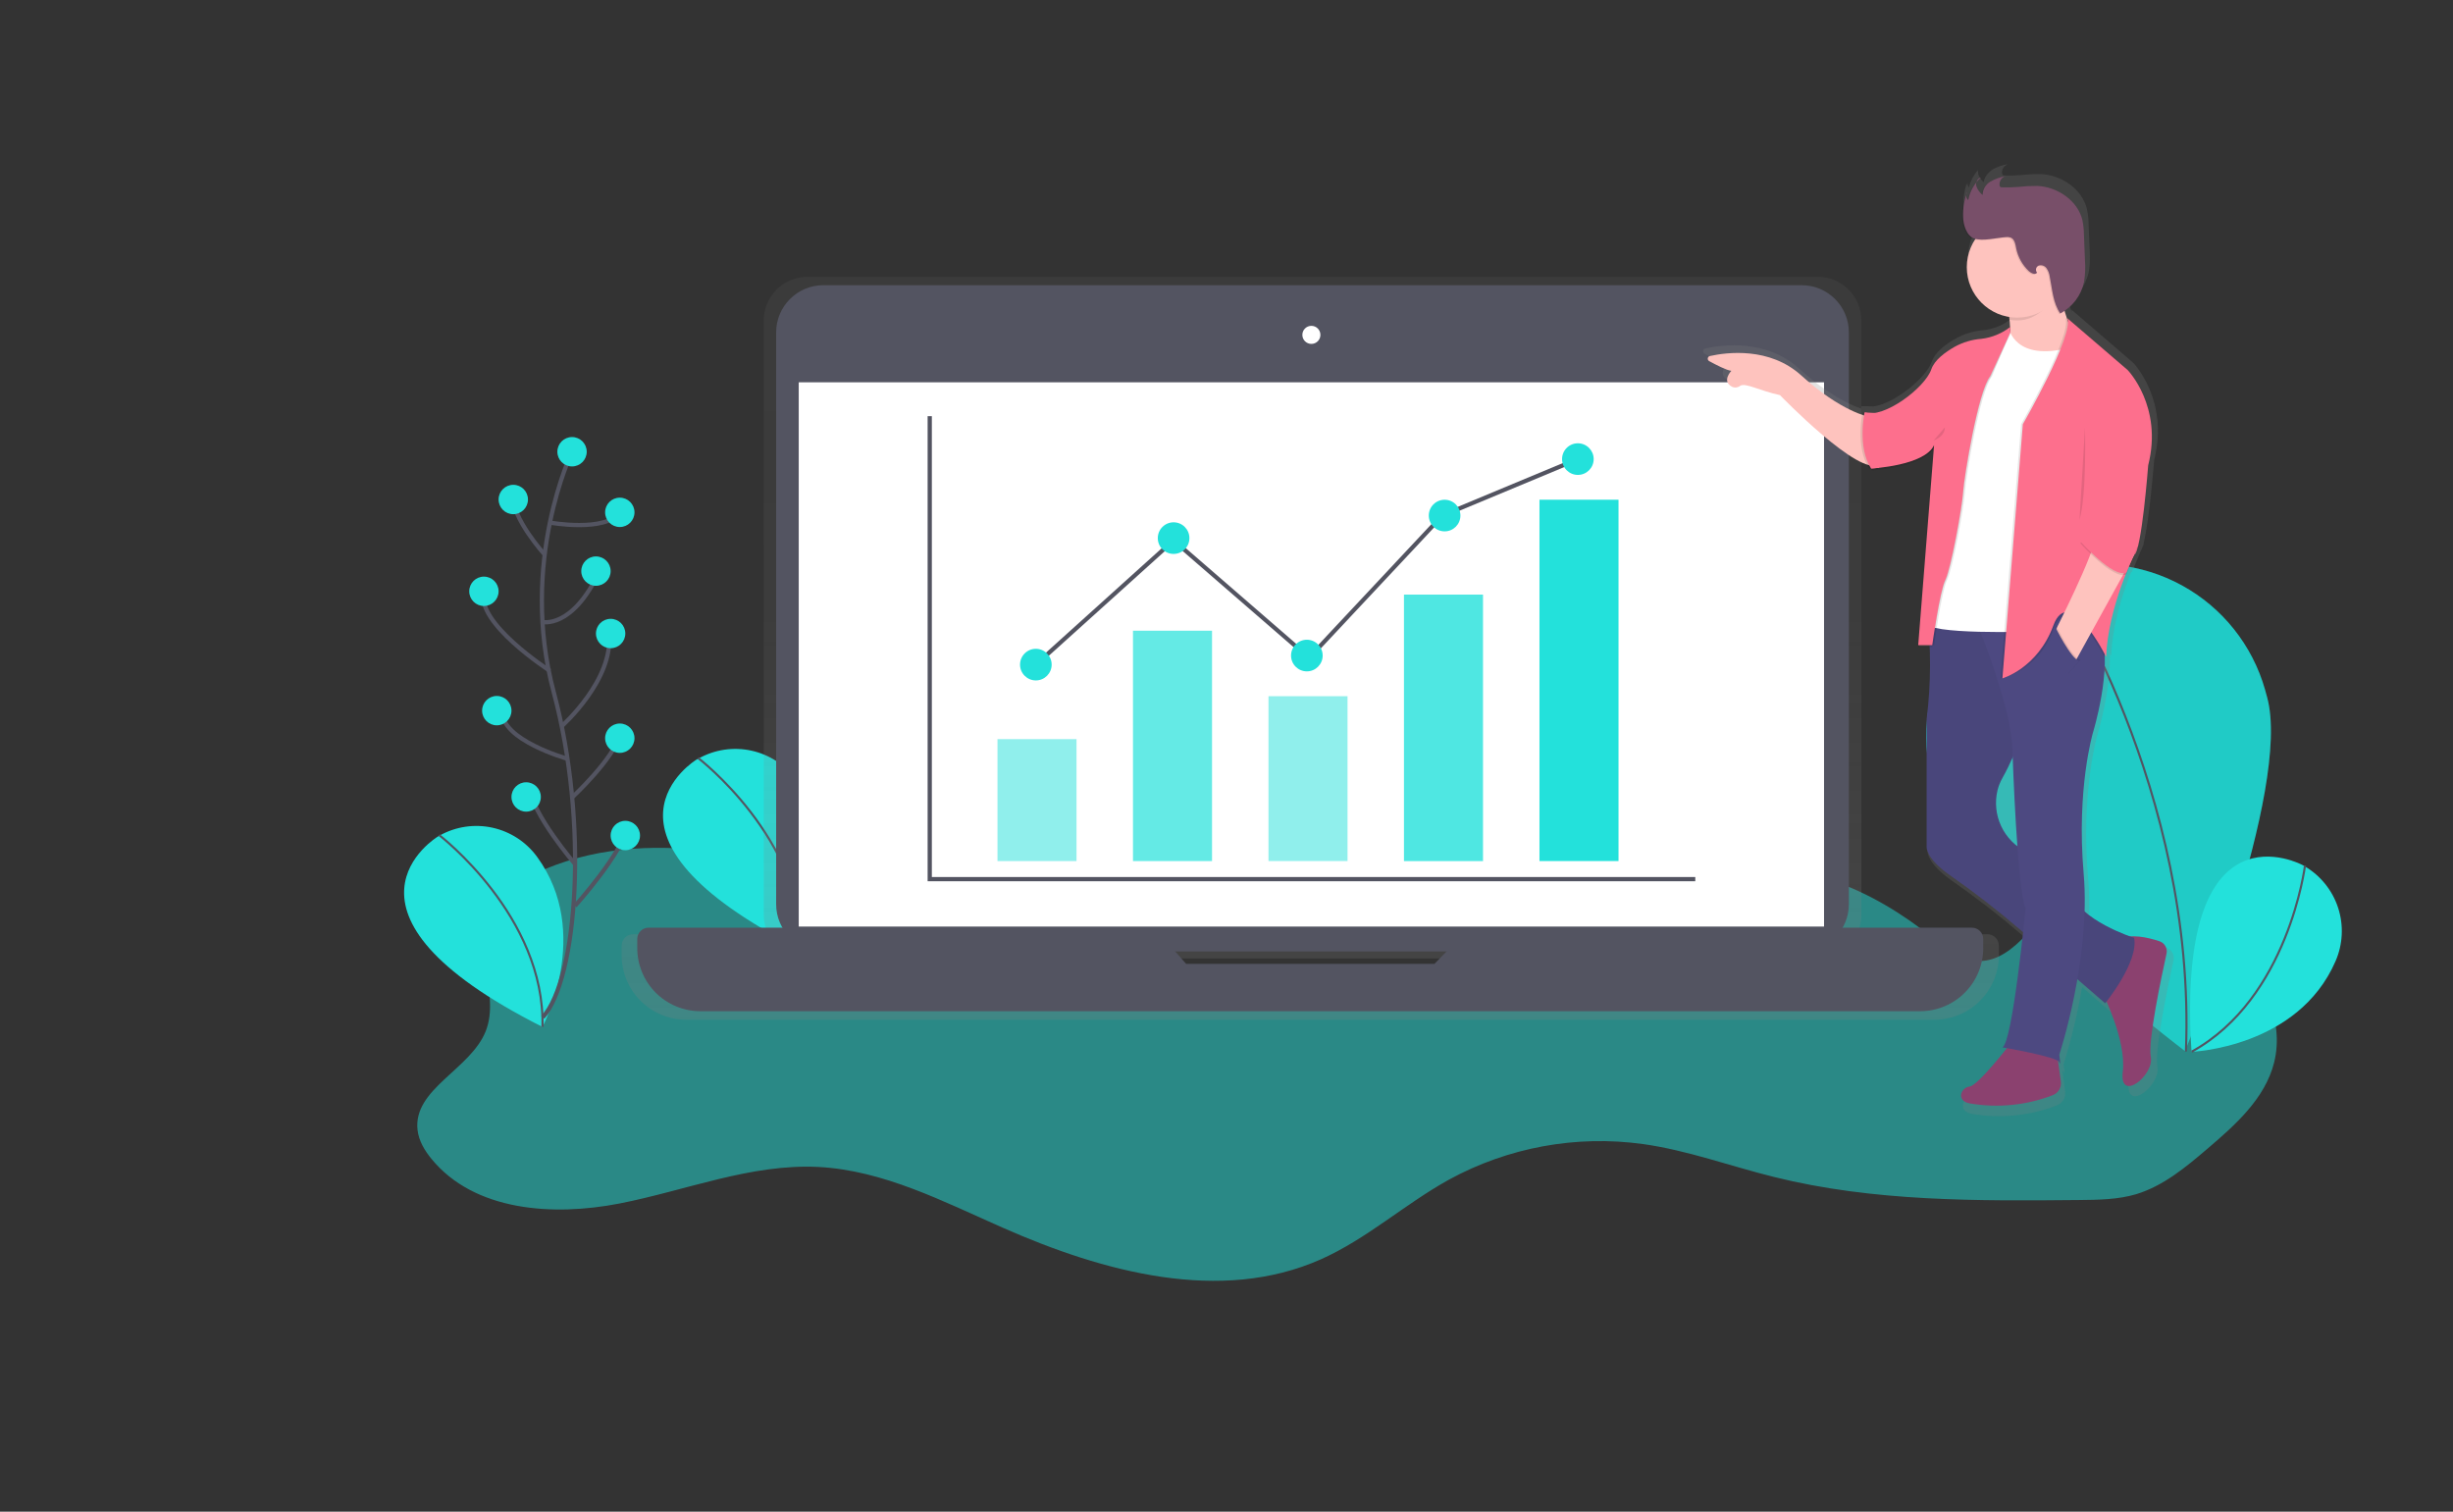 <?xml version="1.0" encoding="UTF-8"?> <svg xmlns="http://www.w3.org/2000/svg" width="860" height="530" viewBox="0 0 860 530" fill="none"><rect x="0" y="0" width="860" height="530" fill="#333333" stroke="none"/><path opacity="0.5" d="M310.263 313.92C269.184 299.726 222.225 287.717 183.841 308.146C178.981 310.734 174.218 313.987 171.562 318.827C164.643 331.567 175.642 348.09 170.282 361.552C164.922 375.014 144.734 381.759 146.389 396.193C146.822 399.956 148.862 403.362 151.258 406.287C166.289 424.657 193.848 426.495 217.145 421.953C240.441 417.411 263.218 407.942 286.938 409.136C309.724 410.309 330.692 421.241 351.573 430.44C386.772 445.99 427.89 457.153 463.061 441.525C479.179 434.356 492.496 422.165 507.922 413.62C528.707 402.246 552.599 397.861 576.069 401.11C591.735 403.314 606.688 408.876 622.027 412.657C656.851 421.318 693.234 421.068 729.079 420.721C735.757 420.654 742.55 420.577 748.949 418.672C758.428 415.785 766.27 409.261 773.776 402.852C783.668 394.432 794.089 385.166 797.274 372.569C801.037 357.616 793.242 341.719 781.676 331.558C770.11 321.396 755.377 315.883 740.943 310.523C737.383 309.214 733.582 307.876 729.935 308.868C727.573 309.655 725.443 311.017 723.738 312.832C713.5 322.686 704.849 339.362 690.877 336.677C685.892 335.715 681.812 332.251 677.867 329.046C656.803 311.956 628.464 298.764 603.041 308.204C584.45 315.113 571.287 332.847 552.484 339.112C539.041 343.576 524.434 341.604 510.385 342.566C489.879 343.817 469.912 351.073 449.377 350.63C397.011 349.504 353.372 299.428 301.189 304.201C297.099 304.566 292.644 305.509 290.132 308.743" fill="#23E1DB"></path><path d="M244.223 266.287C244.223 266.287 200.699 292.528 280.981 333.02C280.981 333.02 298.668 300.188 279.114 273.418C275.322 268.202 269.748 264.558 263.449 263.176C257.149 261.795 250.562 262.772 244.935 265.922L244.223 266.287Z" fill="#23E1DB"></path><path d="M244.742 265.739C244.742 265.739 282.001 294.222 280.962 333.001" stroke="#535461" stroke-width="0.74" stroke-miterlimit="10"></path><path d="M794.83 244.415C803.645 276.651 766.039 368.499 766.039 368.499C766.039 368.499 686.903 308.588 678.079 276.353C675.692 268.704 674.848 260.658 675.595 252.681C676.341 244.704 678.664 236.954 682.428 229.882C686.192 222.809 691.323 216.554 697.523 211.479C703.723 206.404 710.868 202.61 718.545 200.317C726.222 198.025 734.278 197.279 742.245 198.123C750.213 198.967 757.933 201.385 764.96 205.235C771.986 209.085 778.178 214.292 783.176 220.554C788.175 226.815 791.881 234.007 794.08 241.711C794.349 242.603 794.596 243.501 794.821 244.405L794.83 244.415Z" fill="#23E1DB"></path><path opacity="0.1" d="M794.83 244.415C803.645 276.651 766.039 368.499 766.039 368.499C766.039 368.499 686.903 308.588 678.079 276.353C675.692 268.704 674.848 260.658 675.595 252.681C676.341 244.704 678.664 236.954 682.428 229.882C686.192 222.809 691.323 216.554 697.523 211.479C703.723 206.404 710.868 202.61 718.545 200.317C726.222 198.025 734.278 197.279 742.245 198.123C750.213 198.967 757.933 201.385 764.96 205.235C771.986 209.085 778.178 214.292 783.176 220.554C788.175 226.815 791.881 234.007 794.08 241.711C794.349 242.603 794.596 243.501 794.821 244.405L794.83 244.415Z" fill="black"></path><path d="M720.794 202.181C720.794 202.181 770.052 276.545 766.366 368.653" stroke="#535461" stroke-width="0.74" stroke-miterlimit="10"></path><path d="M807.34 303.325C807.34 303.325 762.671 279.028 768.329 368.759C768.329 368.759 805.588 367.431 818.81 337.004C821.397 331.093 821.725 324.438 819.731 318.301C817.737 312.164 813.561 306.972 807.994 303.71L807.34 303.325Z" fill="#23E1DB"></path><path d="M808.109 303.479C808.109 303.479 802.336 350.043 768.368 368.72" stroke="#535461" stroke-width="0.74" stroke-miterlimit="10"></path><path d="M153.462 293.327C153.462 293.327 109.919 319.587 190.182 360.031C190.182 360.031 207.868 327.199 188.315 300.429C184.523 295.212 178.949 291.568 172.649 290.187C166.35 288.805 159.763 289.782 154.135 292.933L153.462 293.327Z" fill="#23E1DB"></path><path d="M153.962 292.779C153.962 292.779 191.221 321.262 190.182 360.041" stroke="#535461" stroke-width="0.74" stroke-miterlimit="10"></path><path d="M696.737 327.516H650.981C652.035 325.4 652.581 323.067 652.579 320.703V112.354C652.579 108.291 650.965 104.394 648.092 101.522C645.219 98.649 641.322 97.035 637.259 97.035H283.088C279.026 97.035 275.129 98.649 272.256 101.522C269.383 104.394 267.769 108.291 267.769 112.354V320.703C267.766 323.067 268.313 325.4 269.367 327.516H221.994C220.92 327.516 219.889 327.943 219.13 328.703C218.37 329.462 217.943 330.493 217.943 331.567V334.868C217.943 340.871 220.325 346.63 224.567 350.878C228.808 355.127 234.563 357.519 240.566 357.529H678.127C681.103 357.529 684.05 356.943 686.799 355.804C689.548 354.665 692.047 352.996 694.151 350.892C696.255 348.788 697.924 346.289 699.063 343.54C700.202 340.791 700.788 337.844 700.788 334.868V331.596C700.792 331.064 700.691 330.537 700.491 330.044C700.291 329.551 699.996 329.102 699.622 328.723C699.249 328.344 698.804 328.043 698.314 327.836C697.824 327.628 697.298 327.52 696.766 327.516H696.737ZM414.794 340.478L410.887 336.023H508.268L503.928 340.478H414.794Z" fill="url(#paint0_linear)"></path><path d="M631.64 99.989H288.67C279.523 99.989 272.109 107.403 272.109 116.549V316.999C272.109 326.145 279.523 333.559 288.67 333.559H631.64C640.786 333.559 648.2 326.145 648.2 316.999V116.549C648.2 107.403 640.786 99.989 631.64 99.989Z" fill="#535461"></path><path d="M639.492 134.034H280.029V324.851H639.492V134.034Z" fill="white"></path><path d="M459.76 120.572C461.509 120.572 462.926 119.154 462.926 117.406C462.926 115.657 461.509 114.24 459.76 114.24C458.012 114.24 456.594 115.657 456.594 117.406C456.594 119.154 458.012 120.572 459.76 120.572Z" fill="white"></path><path d="M515.264 325.245L502.918 337.918H415.842L404.69 325.245H227.373C226.324 325.245 225.319 325.662 224.577 326.404C223.835 327.145 223.418 328.151 223.418 329.2V332.395C223.418 335.301 223.991 338.179 225.103 340.865C226.215 343.55 227.846 345.99 229.901 348.045C231.956 350.1 234.396 351.73 237.081 352.842C239.766 353.955 242.644 354.527 245.551 354.527H673.171C676.078 354.527 678.955 353.955 681.641 352.842C684.326 351.73 686.766 350.1 688.821 348.045C690.876 345.99 692.506 343.55 693.618 340.865C694.731 338.179 695.303 335.301 695.303 332.395V329.2C695.303 328.151 694.887 327.145 694.145 326.404C693.403 325.662 692.397 325.245 691.348 325.245H515.264Z" fill="#535461"></path><path d="M325.957 145.908V308.223H594.352" stroke="#535461" stroke-width="1.48" stroke-miterlimit="10"></path><path opacity="0.5" d="M377.419 259.138H349.706V301.891H377.419V259.138Z" fill="#23E1DB"></path><path opacity="0.7" d="M424.926 221.128H397.213V301.891H424.926V221.128Z" fill="#23E1DB"></path><path opacity="0.5" d="M472.433 244.088H444.72V301.881H472.433V244.088Z" fill="#23E1DB"></path><path opacity="0.8" d="M519.931 208.465H492.217V301.901H519.931V208.465Z" fill="#23E1DB"></path><path d="M567.438 175.199H539.724V301.882H567.438V175.199Z" fill="#23E1DB"></path><path d="M363.159 233.012L411.455 189.46L458.962 230.626L505.679 180.752L553.186 160.958" stroke="#535461" stroke-width="1.48" stroke-miterlimit="10"></path><path d="M363.158 238.555C366.22 238.555 368.701 236.073 368.701 233.012C368.701 229.951 366.22 227.47 363.158 227.47C360.097 227.47 357.616 229.951 357.616 233.012C357.616 236.073 360.097 238.555 363.158 238.555Z" fill="#23E1DB"></path><path d="M458.172 235.379C461.234 235.379 463.715 232.898 463.715 229.837C463.715 226.776 461.234 224.294 458.172 224.294C455.111 224.294 452.63 226.776 452.63 229.837C452.63 232.898 455.111 235.379 458.172 235.379Z" fill="#23E1DB"></path><path d="M506.469 186.294C509.53 186.294 512.011 183.813 512.011 180.752C512.011 177.691 509.53 175.209 506.469 175.209C503.407 175.209 500.926 177.691 500.926 180.752C500.926 183.813 503.407 186.294 506.469 186.294Z" fill="#23E1DB"></path><path d="M411.455 194.204C414.516 194.204 416.997 191.723 416.997 188.662C416.997 185.6 414.516 183.119 411.455 183.119C408.393 183.119 405.912 185.6 405.912 188.662C405.912 191.723 408.393 194.204 411.455 194.204Z" fill="#23E1DB"></path><path d="M553.186 166.501C556.248 166.501 558.729 164.019 558.729 160.958C558.729 157.897 556.248 155.415 553.186 155.415C550.125 155.415 547.644 157.897 547.644 160.958C547.644 164.019 550.125 166.501 553.186 166.501Z" fill="#23E1DB"></path><path d="M759.313 332.183C756.426 331.221 752.067 330.114 748.632 330.499C745.36 329.306 737.681 326.227 732.427 321.579C732.579 317.015 732.464 312.446 732.081 307.896C729.396 277.363 735.439 257.242 735.439 257.242C735.439 257.242 740.183 241.846 739.664 229.144C739.971 229.721 740.145 230.106 740.145 230.106C740.558 219.117 744.302 207.743 747.111 200.661L747.429 200.546L750.566 193.107C750.814 192.673 751.011 192.211 751.153 191.731L751.663 190.557L751.509 190.49L751.663 189.884C753.665 181.416 755.223 161.333 755.223 161.333C760.593 140.163 747.843 127.154 747.843 127.154L726.211 108.534C726.318 108.776 726.389 109.032 726.423 109.294L726.24 109.14C725.932 108.264 725.595 107.215 725.278 106.022C728.789 103.461 731.272 99.732 732.283 95.505C732.702 92.916 732.808 90.286 732.601 87.672L732.245 78.694C732.227 76.936 732.046 75.184 731.706 73.459C730.079 66.338 722.776 61.354 715.443 61.027C713.113 61.012 710.783 61.134 708.467 61.392C706.572 61.55 704.67 61.591 702.77 61.518C702.553 61.529 702.337 61.472 702.155 61.354C701.992 61.19 701.898 60.969 701.895 60.738C701.856 60.321 701.903 59.9 702.032 59.501C702.161 59.103 702.369 58.734 702.645 58.419C702.927 58.172 703.254 57.983 703.608 57.861L703.088 57.986C703.345 57.785 703.635 57.629 703.944 57.524C702.047 57.848 700.22 58.499 698.546 59.449C698.086 59.751 697.662 60.106 697.285 60.507C696.292 61.381 695.646 62.583 695.467 63.894C694.568 63.131 693.902 62.131 693.542 61.008C693.43 60.553 693.43 60.077 693.542 59.622C693.414 59.776 693.292 59.936 693.177 60.103V59.949C691.791 61.631 690.804 63.605 690.29 65.723C690.099 65.493 689.956 65.227 689.868 64.941C689.781 64.656 689.751 64.355 689.78 64.058C689.671 64.391 689.571 64.712 689.482 65.02C689.449 64.797 689.449 64.57 689.482 64.347C688.644 66.913 688.266 69.607 688.365 72.305C688.365 74.999 689.558 79.194 692.445 80.137C692.599 80.186 692.744 80.224 692.898 80.263C691.276 82.782 690.306 85.664 690.072 88.651C689.839 91.638 690.35 94.636 691.561 97.376C692.771 100.117 694.642 102.515 697.006 104.354C699.371 106.194 702.155 107.419 705.109 107.918C705.154 108.245 705.199 108.588 705.243 108.948H705.34C705.417 109.66 705.484 110.439 705.522 111.238C704.796 111.957 704 112.601 703.146 113.162C700.724 114.593 698.023 115.485 695.226 115.78C691.885 116.054 688.64 117.038 685.709 118.666C682.255 120.591 678.444 123.41 677.251 126.826C675.259 132.523 664.28 141.385 656.909 142.492L654.34 142.415L654.147 142.357V142.415H653.502H653.3H652.636C652.636 142.415 652.569 142.723 652.482 143.262C648.778 141.992 640.935 138.451 630.668 129.165C619.275 118.82 603.859 120.851 597.951 122.159C597.738 122.196 597.542 122.299 597.391 122.455C597.241 122.61 597.143 122.809 597.113 123.023C597.083 123.238 597.122 123.456 597.224 123.646C597.326 123.837 597.487 123.99 597.681 124.084C600.078 125.402 603.801 127.317 605.514 127.529C605.514 127.529 601.954 131.253 605.745 133.225C606.205 133.452 606.718 133.546 607.228 133.497C607.738 133.448 608.225 133.257 608.632 132.946C610.47 131.599 615.58 134.65 622.97 136.237C622.97 136.237 643.851 157.84 654.215 161.16C654.453 161.632 654.716 162.092 655.004 162.536L655.648 162.488V162.536H655.918L655.995 163.248C655.995 163.248 672.122 162.401 677.357 156.512C677.729 156.181 678.07 155.817 678.377 155.425L672.777 225.93H672.825L672.777 226.604H676.895C677.249 235.28 676.876 243.971 675.779 252.585V298.542C675.779 298.542 675.567 302.584 683.968 308.512C692.78 314.645 701.272 321.226 709.41 328.228L710.43 329.114C708.881 343.182 705.619 369.394 702.953 370.366L704.618 370.655C701.731 374.263 693.677 384.184 691.214 384.453C688.192 384.79 686.181 389.486 691.214 390.496C701.265 392.237 711.601 391.22 721.121 387.552C722.069 387.186 722.868 386.514 723.391 385.643C723.914 384.771 724.131 383.75 724.008 382.741L723.045 375.331C723.229 375.435 723.377 375.593 723.469 375.783C724.142 377.795 723.469 373.099 723.469 373.099C726.227 364.232 728.393 355.193 729.954 346.04L739.923 354.7C739.923 354.7 740.125 354.45 740.472 353.988C742.916 359.531 747.275 370.866 746.294 379.171C744.956 390.564 757.687 380.508 756.359 373.801C755.281 368.374 760.121 345.376 762.007 336.773C762.236 335.808 762.083 334.793 761.581 333.938C761.079 333.082 760.267 332.454 759.313 332.183Z" fill="url(#paint1_linear)"></path><path d="M655.119 146.081C655.119 146.081 645.622 144.445 631.534 131.647C620.391 121.544 605.36 123.526 599.558 124.806C599.349 124.832 599.154 124.927 599.004 125.075C598.854 125.223 598.756 125.417 598.727 125.626C598.697 125.834 598.737 126.047 598.84 126.231C598.944 126.415 599.104 126.56 599.298 126.644C601.636 127.923 605.274 129.8 606.996 130.012C606.996 130.012 603.484 133.639 607.218 135.583C607.665 135.803 608.164 135.895 608.661 135.847C609.157 135.8 609.63 135.615 610.027 135.314C611.817 134.005 616.763 136.978 624.038 138.528C624.038 138.528 652.213 167.684 658.766 162.738L655.119 146.081Z" fill="#FEC3BE"></path><path d="M703.627 106.436C703.627 106.436 706.244 117.569 703.627 125.431L715.424 127.067L725.903 121.823V114.942C722.872 107.829 721.633 100.081 722.295 92.377L703.627 106.436Z" fill="#FEC3BE"></path><path d="M737.017 347.859C737.017 347.859 745.562 364.563 744.225 375.707C742.887 386.85 755.377 377.006 754.049 370.472C752.991 365.17 757.716 342.701 759.563 334.339C759.762 333.435 759.618 332.49 759.159 331.686C758.701 330.882 757.96 330.278 757.081 329.989C753.145 328.69 746.544 327.103 743.234 329.537C738.355 333.117 737.017 347.859 737.017 347.859Z" fill="#8B416F"></path><path d="M704.608 366.199C704.608 366.199 693.475 380.633 690.521 380.941C687.567 381.249 685.604 385.858 690.521 386.84C700.334 388.535 710.424 387.537 719.716 383.953C720.647 383.591 721.429 382.926 721.937 382.066C722.445 381.205 722.649 380.199 722.516 379.209L720.591 365.179L704.608 366.199Z" fill="#8B416F"></path><path d="M686.268 213.228L675.586 214.652C677.052 227.121 677.01 239.721 675.461 252.18V297.041C675.461 297.041 675.259 300.996 683.458 306.741C692.06 312.727 700.349 319.151 708.294 325.986L738.057 351.746C738.057 351.746 749.854 337.312 748.208 328.815C748.208 328.815 728.549 322.589 725.932 312.457C724.431 306.683 716.81 301.776 710.536 298.716C706.614 296.811 703.462 293.622 701.603 289.678C699.744 285.734 699.29 281.273 700.317 277.036C700.681 275.565 701.245 274.15 701.991 272.831C707.235 263.66 714.77 243 714.77 243L700.336 215.528L686.268 213.228Z" fill="#4D4981"></path><path opacity="0.05" d="M686.268 213.228L675.586 214.652C677.052 227.121 677.01 239.721 675.461 252.18V297.041C675.461 297.041 675.259 300.996 683.458 306.741C692.06 312.727 700.349 319.151 708.294 325.986L738.057 351.746C738.057 351.746 749.854 337.312 748.208 328.815C748.208 328.815 728.549 322.589 725.932 312.457C724.431 306.683 716.81 301.776 710.536 298.716C706.614 296.811 703.462 293.622 701.603 289.678C699.744 285.734 699.29 281.273 700.317 277.036C700.681 275.565 701.245 274.15 701.991 272.831C707.235 263.66 714.77 243 714.77 243L700.336 215.528L686.268 213.228Z" fill="black"></path><path d="M701.991 367.2C701.991 367.2 721.313 370.472 721.968 372.396C722.622 374.321 721.968 369.779 721.968 369.779C721.968 369.779 733.101 336.042 730.512 306.269C727.924 276.497 733.784 256.809 733.784 256.809C733.784 256.809 740.664 234.533 736.729 221.754C732.793 208.975 691.502 214.546 691.502 214.546C691.502 214.546 705.936 248.283 705.59 264.343C705.59 264.343 707.226 312.822 710.18 318.394C710.151 318.375 705.59 365.872 701.991 367.2Z" fill="#4D4981"></path><path d="M704.262 114.952C704.262 114.952 706.186 127.057 725.884 121.832L712.807 221.417C712.807 221.417 674.807 222.726 675.134 218.145L682.967 157.879L704.262 114.952Z" fill="white"></path><path opacity="0.1" d="M704.772 114.298C702.211 116.819 698.875 118.402 695.303 118.792C692.041 119.041 688.868 119.982 685.998 121.553C682.63 123.478 678.877 126.182 677.742 129.521C675.452 136.074 661.037 146.842 654.484 144.59L656.774 164.249C656.774 164.249 675.442 163.287 678.723 156.06L673.162 226.2H678.079C678.079 226.2 680.696 207.204 682.669 203.269C684.641 199.333 688.567 177.721 688.895 172.476C689.222 167.232 694.139 137.094 698.392 131.888L704.801 116.328L704.772 114.298Z" fill="black"></path><path opacity="0.1" d="M704.772 115.289C701.843 117.58 698.341 119.021 694.649 119.455C691.388 119.712 688.219 120.66 685.353 122.236C681.985 124.161 678.233 126.865 677.097 130.204C674.807 136.757 660.392 147.525 653.839 145.273L656.129 164.932C656.129 164.932 674.797 163.97 678.079 156.743L672.507 226.834H677.434C677.434 226.834 680.051 207.839 682.024 203.904C683.997 199.968 687.923 178.356 688.25 173.111C688.577 167.867 693.494 137.729 697.747 132.523L704.781 117.252L704.772 115.289Z" fill="black"></path><path d="M704.772 114.625C701.843 116.916 698.341 118.357 694.649 118.792C691.386 119.041 688.214 119.982 685.344 121.553C681.976 123.478 678.223 126.182 677.088 129.521C674.797 136.074 660.383 146.842 653.83 144.59L656.12 164.249C656.12 164.249 674.788 163.287 678.069 156.06L672.507 226.2H677.434C677.434 226.2 680.051 207.204 682.024 203.269C683.997 199.333 687.923 177.721 688.25 172.476C688.577 167.232 693.494 137.094 697.747 131.888L704.791 116.655L704.772 114.625Z" fill="#FD6F8D"></path><path opacity="0.1" d="M721.477 102C721.053 98.892 721.9 96.958 722.295 93.34L703.627 107.427C703.627 107.427 704.079 109.352 704.416 112.113C705.37 112.269 706.336 112.346 707.303 112.344C713.75 112.335 718.407 107.273 721.477 102Z" fill="black"></path><path d="M707.226 111.353C716.994 111.353 724.912 103.435 724.912 93.667C724.912 83.899 716.994 75.98 707.226 75.98C697.458 75.98 689.539 83.899 689.539 93.667C689.539 103.435 697.458 111.353 707.226 111.353Z" fill="#FEC3BE"></path><path opacity="0.1" d="M687.923 76.327C687.809 73.342 688.293 70.365 689.347 67.57C689.042 68.012 688.911 68.551 688.979 69.083C689.046 69.616 689.307 70.105 689.712 70.457C690.276 67.4 691.84 64.618 694.158 62.547C692.898 62.749 692.234 64.318 692.561 65.549C692.985 66.761 693.742 67.828 694.745 68.629C694.759 67.688 695.014 66.767 695.485 65.953C695.957 65.139 696.63 64.46 697.439 63.981C699.072 63.037 700.856 62.386 702.713 62.056C702.076 62.282 701.532 62.712 701.167 63.28C700.801 63.848 700.634 64.521 700.692 65.193C700.696 65.422 700.789 65.639 700.952 65.8C701.128 65.915 701.338 65.969 701.548 65.954C703.393 66.023 705.241 65.981 707.081 65.829C709.343 65.573 711.618 65.451 713.894 65.463C721.015 65.761 728.174 70.63 729.771 77.568C730.102 79.252 730.276 80.962 730.291 82.678L730.637 91.444C730.842 94.013 730.735 96.598 730.32 99.142C729.827 101.481 728.824 103.682 727.381 105.589C725.939 107.495 724.094 109.059 721.977 110.17C719.408 106.446 719.177 101.663 718.292 97.227C718.158 96.19 717.779 95.201 717.185 94.34C716.885 93.914 716.46 93.593 715.968 93.42C715.476 93.248 714.943 93.233 714.443 93.378C714.209 93.474 714.002 93.624 713.839 93.817C713.675 94.01 713.56 94.238 713.504 94.484C713.447 94.731 713.451 94.987 713.514 95.231C713.576 95.475 713.697 95.701 713.865 95.89C713.153 96.727 711.825 96.101 710.978 95.351C708.731 93.218 707.184 90.453 706.542 87.422C706.225 85.901 705.898 84.015 704.406 83.496C703.893 83.355 703.356 83.319 702.828 83.39C699.71 83.602 694.832 84.891 691.81 83.9C689.097 83.063 687.923 78.954 687.923 76.327Z" fill="black"></path><path d="M688.25 76.019C688.136 73.034 688.62 70.057 689.674 67.262C689.37 67.704 689.239 68.243 689.306 68.775C689.374 69.308 689.635 69.797 690.04 70.149C690.609 67.103 692.173 64.331 694.485 62.268C693.225 62.47 692.561 64.039 692.888 65.27C693.312 66.482 694.069 67.549 695.072 68.35C695.086 67.409 695.341 66.488 695.813 65.674C696.284 64.86 696.957 64.181 697.767 63.702C699.399 62.758 701.183 62.107 703.04 61.777C702.403 62.003 701.859 62.433 701.494 63.001C701.128 63.569 700.961 64.242 701.019 64.914C701.023 65.142 701.117 65.36 701.279 65.521C701.456 65.636 701.665 65.69 701.875 65.674C703.721 65.744 705.568 65.703 707.409 65.549C709.67 65.294 711.945 65.172 714.221 65.184C721.342 65.482 728.501 70.351 730.099 77.289C730.429 78.973 730.603 80.683 730.618 82.399L730.965 91.165C731.169 93.734 731.062 96.319 730.647 98.863C730.154 101.202 729.151 103.403 727.709 105.31C726.266 107.216 724.421 108.78 722.304 109.891C719.735 106.167 719.504 101.384 718.619 96.948C718.485 95.911 718.106 94.921 717.512 94.061C717.212 93.635 716.787 93.314 716.295 93.141C715.803 92.969 715.27 92.954 714.77 93.099C714.536 93.195 714.329 93.345 714.166 93.538C714.002 93.73 713.888 93.959 713.831 94.205C713.775 94.451 713.778 94.707 713.841 94.952C713.904 95.197 714.024 95.422 714.192 95.611C713.48 96.448 712.152 95.822 711.306 95.072C709.058 92.939 707.511 90.174 706.87 87.143C706.6 85.641 706.302 83.717 704.791 83.236C704.277 83.095 703.741 83.059 703.213 83.13C700.095 83.342 695.217 84.631 692.195 83.64C689.424 82.755 688.25 78.627 688.25 76.019Z" fill="#784F69"></path><path opacity="0.1" d="M652.983 144.599C652.983 144.599 650.365 156.705 655.273 164.258L658.054 164.027L656.534 144.782L652.983 144.599Z" fill="black"></path><path d="M653.695 144.599C653.695 144.599 651.078 156.705 655.985 164.258L658.766 164.027L657.246 144.782L653.695 144.599Z" fill="#FD6F8D"></path><path opacity="0.1" d="M724.104 111.546L745.274 129.723C745.274 129.723 757.725 142.502 752.481 163.133C752.481 163.133 750.191 193.271 747.564 194.579C747.564 194.579 738.393 212.92 737.739 230.289C737.739 230.289 725.451 205.559 719.889 220.666C714.327 235.774 701.375 237.862 701.375 237.862L708.582 148.728C708.582 148.728 726.721 117.088 724.104 111.546Z" fill="black"></path><path d="M724.758 111.546L745.928 129.723C745.928 129.723 758.38 142.502 753.135 163.133C753.135 163.133 750.845 193.271 748.218 194.579C748.218 194.579 739.048 212.92 738.393 230.289C738.393 230.289 725.451 204.25 719.879 219.319C714.308 234.388 702.029 237.833 702.029 237.833L709.189 148.737C709.189 148.737 727.375 117.088 724.758 111.546Z" fill="#FD6F8D"></path><path d="M734.419 188.334C734.419 188.334 739.664 184.735 748.18 194.56L727.212 232.56L720.168 221.975C720.168 221.975 735.074 192.597 734.419 188.334Z" fill="#FEC3BE"></path><path opacity="0.1" d="M729.339 190.461C729.339 190.461 740.886 203.48 745.456 201.392L749.604 191.645L733.89 184.909L729.339 190.461Z" fill="black"></path><path d="M729.339 189.807C729.339 189.807 740.886 202.826 745.456 200.738L749.604 190.99L733.89 184.254L729.339 189.807Z" fill="#FD6F8D"></path><path opacity="0.1" d="M720.88 219.396C720.88 219.396 726.404 230.703 729.339 231.357L725.066 236.274L718.811 224.525L720.88 219.396Z" fill="black"></path><path d="M720.553 219.791C720.553 219.791 726.076 231.097 729.011 231.752L724.739 236.669L718.503 224.852L720.553 219.791Z" fill="#4D4981"></path><path opacity="0.1" d="M730.984 149.844C730.984 149.844 731.638 173.429 729.059 182.272L730.984 149.844Z" fill="black"></path><path opacity="0.1" d="M677.915 154.434C677.915 154.434 681.851 153.125 681.851 149.844L677.915 154.434Z" fill="black"></path><path d="M200.555 158.379C200.555 158.379 181.887 197.004 194.146 242.722C206.406 288.439 202.518 343.134 190.297 356.663" stroke="#535461" stroke-width="1.48" stroke-miterlimit="10"></path><path d="M200.555 163.527C203.398 163.527 205.703 161.222 205.703 158.379C205.703 155.536 203.398 153.231 200.555 153.231C197.712 153.231 195.407 155.536 195.407 158.379C195.407 161.222 197.712 163.527 200.555 163.527Z" fill="#23E1DB"></path><path d="M192.799 183.225C192.799 183.225 212.15 186.718 217.308 179.664" stroke="#535461" stroke-width="1.48" stroke-miterlimit="10"></path><path d="M190.961 194.435C190.961 194.435 179.318 181.55 179.963 173.823" stroke="#535461" stroke-width="1.48" stroke-miterlimit="10"></path><path d="M189.97 218.039C189.97 218.039 200.555 220.83 210.178 200.238" stroke="#535461" stroke-width="1.48" stroke-miterlimit="10"></path><path d="M192.799 235.197C192.799 235.197 166.452 218.242 169.705 207.291" stroke="#535461" stroke-width="1.48" stroke-miterlimit="10"></path><path d="M196.918 254.605C196.918 254.605 215.374 238.247 213.449 222.11" stroke="#535461" stroke-width="1.48" stroke-miterlimit="10"></path><path d="M198.919 266.018C198.919 266.018 175.421 259.446 176.094 249.149" stroke="#535461" stroke-width="1.48" stroke-miterlimit="10"></path><path d="M200.555 279.605C200.555 279.605 215.364 265.893 217.289 257.531" stroke="#535461" stroke-width="1.48" stroke-miterlimit="10"></path><path d="M201.594 302.931C201.594 302.931 186.4 285.196 185.717 276.17" stroke="#535461" stroke-width="1.48" stroke-miterlimit="10"></path><path d="M201.594 317.605C201.594 317.605 218.598 298.716 219.877 289.699" stroke="#535461" stroke-width="1.48" stroke-miterlimit="10"></path><path d="M179.953 180.271C182.796 180.271 185.101 177.966 185.101 175.122C185.101 172.279 182.796 169.974 179.953 169.974C177.11 169.974 174.805 172.279 174.805 175.122C174.805 177.966 177.11 180.271 179.953 180.271Z" fill="#23E1DB"></path><path d="M174.17 254.297C177.013 254.297 179.318 251.993 179.318 249.149C179.318 246.306 177.013 244.001 174.17 244.001C171.327 244.001 169.022 246.306 169.022 249.149C169.022 251.993 171.327 254.297 174.17 254.297Z" fill="#23E1DB"></path><path d="M169.657 212.458C172.5 212.458 174.805 210.153 174.805 207.31C174.805 204.467 172.5 202.162 169.657 202.162C166.814 202.162 164.509 204.467 164.509 207.31C164.509 210.153 166.814 212.458 169.657 212.458Z" fill="#23E1DB"></path><path d="M217.299 184.774C220.142 184.774 222.447 182.469 222.447 179.626C222.447 176.783 220.142 174.478 217.299 174.478C214.455 174.478 212.15 176.783 212.15 179.626C212.15 182.469 214.455 184.774 217.299 184.774Z" fill="#23E1DB"></path><path d="M217.299 263.959C220.142 263.959 222.447 261.654 222.447 258.81C222.447 255.967 220.142 253.662 217.299 253.662C214.455 253.662 212.15 255.967 212.15 258.81C212.15 261.654 214.455 263.959 217.299 263.959Z" fill="#23E1DB"></path><path d="M208.936 205.376C211.78 205.376 214.085 203.071 214.085 200.228C214.085 197.385 211.78 195.08 208.936 195.08C206.093 195.08 203.788 197.385 203.788 200.228C203.788 203.071 206.093 205.376 208.936 205.376Z" fill="#23E1DB"></path><path d="M219.233 298.081C222.076 298.081 224.381 295.776 224.381 292.933C224.381 290.089 222.076 287.784 219.233 287.784C216.389 287.784 214.085 290.089 214.085 292.933C214.085 295.776 216.389 298.081 219.233 298.081Z" fill="#23E1DB"></path><path d="M184.466 284.561C187.309 284.561 189.614 282.256 189.614 279.413C189.614 276.57 187.309 274.265 184.466 274.265C181.623 274.265 179.318 276.57 179.318 279.413C179.318 282.256 181.623 284.561 184.466 284.561Z" fill="#23E1DB"></path><path d="M214.085 227.258C216.928 227.258 219.233 224.953 219.233 222.11C219.233 219.267 216.928 216.962 214.085 216.962C211.241 216.962 208.936 219.267 208.936 222.11C208.936 224.953 211.241 227.258 214.085 227.258Z" fill="#23E1DB"></path><defs><linearGradient id="paint0_linear" x1="459.366" y1="357.529" x2="459.366" y2="97.035" gradientUnits="userSpaceOnUse"><stop stop-color="#808080" stop-opacity="0.25"></stop><stop offset="0.54" stop-color="#808080" stop-opacity="0.12"></stop><stop offset="1" stop-color="#808080" stop-opacity="0.1"></stop></linearGradient><linearGradient id="paint1_linear" x1="137418" y1="-9856.33" x2="137418" y2="105925" gradientUnits="userSpaceOnUse"><stop stop-color="#808080" stop-opacity="0.25"></stop><stop offset="0.54" stop-color="#808080" stop-opacity="0.12"></stop><stop offset="1" stop-color="#808080" stop-opacity="0.1"></stop></linearGradient></defs></svg> 